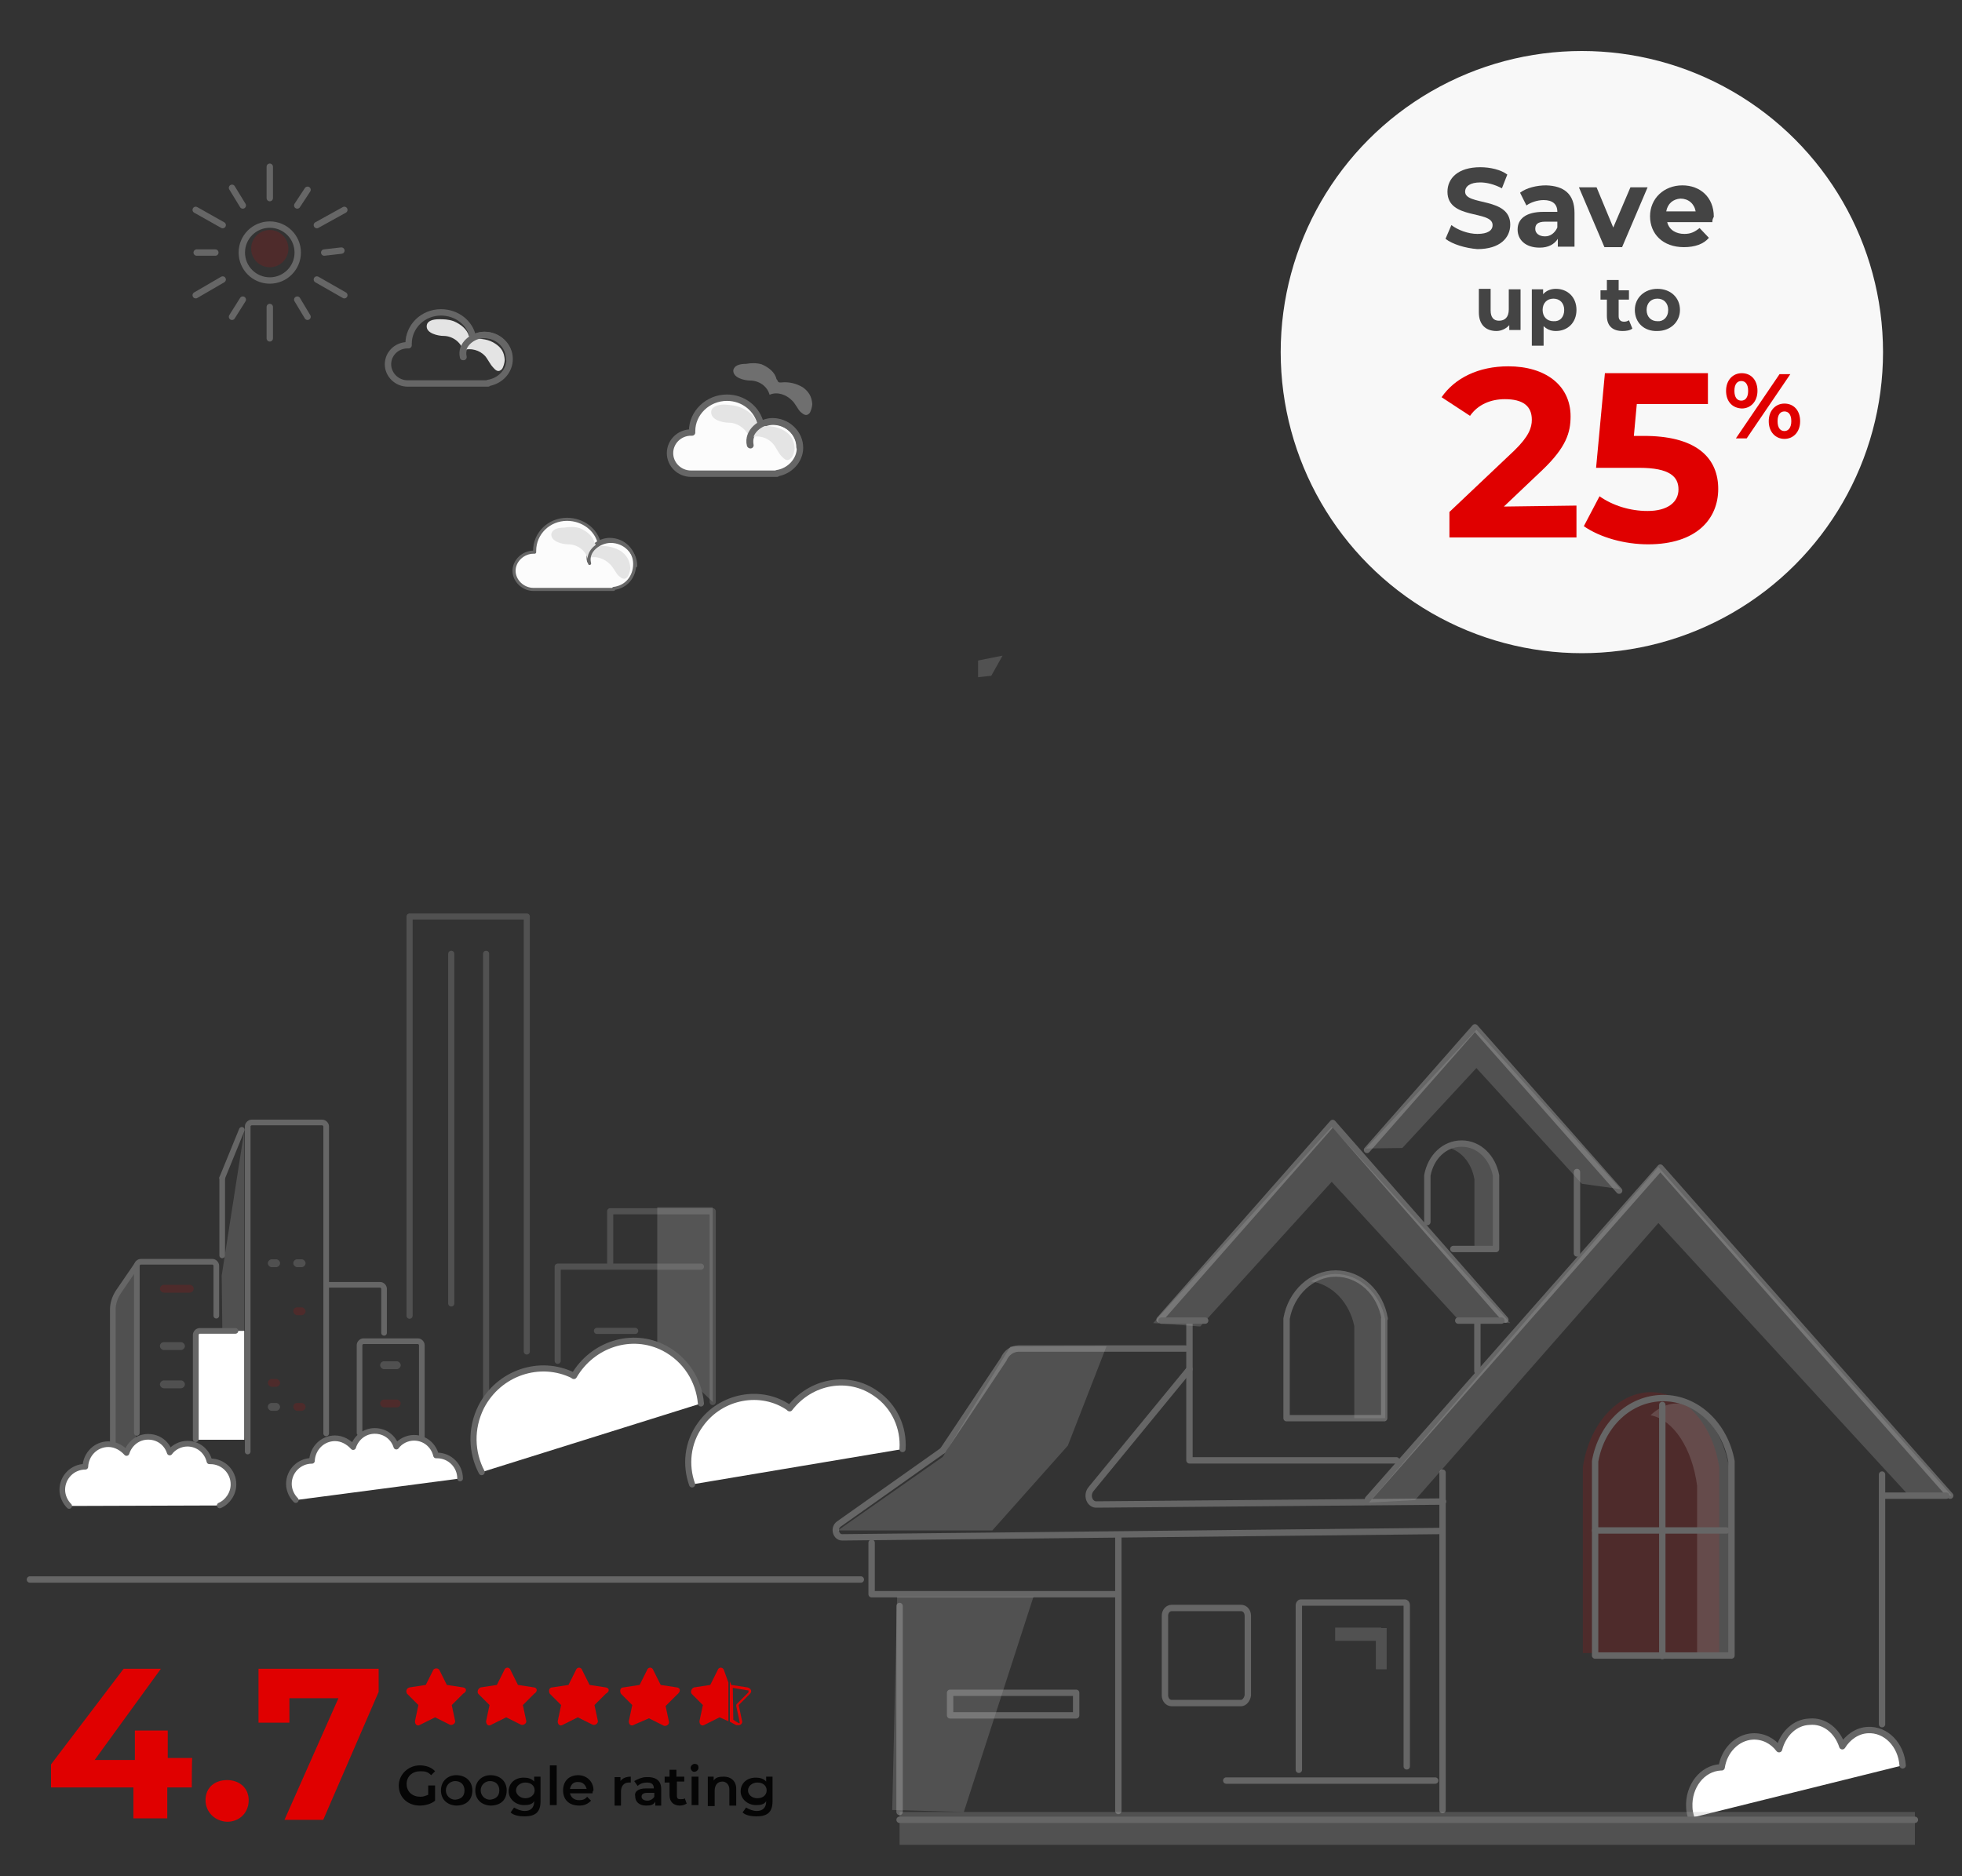 <?xml version="1.0" encoding="utf-8"?>
<!-- Generator: Adobe Illustrator 27.8.0, SVG Export Plug-In . SVG Version: 6.00 Build 0)  -->
<svg version="1.1" id="Layer_1" xmlns="http://www.w3.org/2000/svg" xmlns:xlink="http://www.w3.org/1999/xlink" x="0px" y="0px"
	 viewBox="0 0 400 382.6" style="enable-background:new 0 0 400 382.6;" xml:space="preserve">
<rect x="0" y="0" width="400" height="382.6" fill="#333333" stroke="none"/>
<style type="text/css">
	.st0{fill:none;stroke:#666666;stroke-width:0.841;stroke-linecap:round;stroke-linejoin:round;stroke-miterlimit:10;}
	.st1{fill:#FFFFFF;stroke:#666666;stroke-width:0.841;stroke-linecap:round;stroke-linejoin:round;stroke-miterlimit:10;}
	.st2{opacity:0.25;fill:#ADADAD;enable-background:new    ;}
	.st3{opacity:0.25;fill:#ABABAB;enable-background:new    ;}
	.st4{opacity:0.25;enable-background:new    ;}
	.st5{fill:#ADADAD;}
	.st6{fill:none;stroke:#666666;stroke-width:1.3;stroke-linecap:round;stroke-linejoin:round;stroke-miterlimit:10;}
	.st7{fill:#E00000;}
	.st8{fill:#050505;}
	.st9{fill:#F8F8F8;}
	.st10{fill:#444444;}
	.st11{fill:#FFFFFF;stroke:#666666;stroke-width:1.3;stroke-linecap:round;stroke-linejoin:round;stroke-miterlimit:10;}
	.st12{opacity:0.16;fill:#E00000;enable-background:new    ;}
	.st13{fill:#E4E4E4;}
	.st14{opacity:0.16;fill:#DF0000;enable-background:new    ;}
	.st15{fill:#FCFCFC;stroke:#666666;stroke-width:1.3;stroke-linecap:round;stroke-linejoin:round;stroke-miterlimit:10;}
	.st16{fill:#FCFCFC;stroke:#666666;stroke-width:1.176;stroke-linecap:round;stroke-linejoin:round;stroke-miterlimit:10;}
	.st17{fill:none;stroke:#666666;stroke-width:1.176;stroke-linecap:round;stroke-linejoin:round;stroke-miterlimit:10;}
	.st18{fill:none;stroke:#666666;stroke-width:1.2;stroke-linecap:round;stroke-linejoin:round;stroke-miterlimit:10;}
	
		.st19{opacity:0.6;fill:none;stroke:#666666;stroke-width:1.3;stroke-linecap:round;stroke-linejoin:round;stroke-miterlimit:10;enable-background:new    ;}
	.st20{opacity:0.11;fill:#ABABAB;enable-background:new    ;}
	.st21{opacity:0.25;fill:#D8D8D8;enable-background:new    ;}
	.st22{opacity:0.6;enable-background:new    ;}
	.st23{fill:none;stroke:#666666;stroke-width:0.644;stroke-linecap:round;stroke-linejoin:round;stroke-miterlimit:10;}
	.st24{fill:#EDEDED;}
	
		.st25{opacity:0.84;fill:none;stroke:#666666;stroke-width:1.3;stroke-linecap:round;stroke-linejoin:round;stroke-miterlimit:10;enable-background:new    ;}
	.st26{opacity:0.6;}
	.st27{opacity:0.28;fill:#ABABAB;enable-background:new    ;}
	.st28{fill:none;stroke:#666666;stroke-width:0.931;stroke-linecap:round;stroke-linejoin:round;stroke-miterlimit:10;}
	.st29{opacity:0.4;}
	.st30{fill:#A09C9B;fill-opacity:0;}
	.st31{opacity:6.250000e-02;fill:#A09C9B;enable-background:new    ;}
	.st32{opacity:0.125;fill:#A09C9B;enable-background:new    ;}
	.st33{opacity:0.188;fill:#A09C9B;enable-background:new    ;}
	.st34{opacity:0.25;fill:#A09C9B;enable-background:new    ;}
	.st35{opacity:0.312;fill:#A09C9B;enable-background:new    ;}
	.st36{opacity:0.375;fill:#A09C9B;enable-background:new    ;}
	.st37{opacity:0.438;fill:#A09C9B;enable-background:new    ;}
	.st38{opacity:0.5;fill:#A09C9B;enable-background:new    ;}
	.st39{opacity:0.562;fill:#A09C9B;enable-background:new    ;}
	.st40{opacity:0.625;fill:#A09C9B;enable-background:new    ;}
	.st41{opacity:0.688;fill:#A09C9B;enable-background:new    ;}
	.st42{opacity:0.75;fill:#A09C9B;enable-background:new    ;}
	.st43{opacity:0.812;fill:#A09C9B;enable-background:new    ;}
	.st44{opacity:0.875;fill:#A09C9B;enable-background:new    ;}
	.st45{opacity:0.938;fill:#A09C9B;enable-background:new    ;}
	.st46{fill:#A09C9B;}
	.st47{fill:none;stroke:#ABABAB;stroke-miterlimit:10;}
	.st48{fill:none;stroke:#ABABAB;stroke-width:0.431;stroke-miterlimit:10;}
	.st49{fill:none;stroke:#ABABAB;stroke-width:0.43;stroke-miterlimit:10;}
	
		.st50{opacity:0.25;fill:none;stroke:#666666;stroke-width:4;stroke-linecap:round;stroke-linejoin:round;stroke-miterlimit:10;enable-background:new    ;}
	.st51{fill:#FFFFFF;stroke:#666666;stroke-width:1.2;stroke-linecap:round;stroke-linejoin:round;stroke-miterlimit:10;}
	
		.st52{opacity:0.25;fill:none;stroke:#666666;stroke-width:1.2;stroke-linecap:round;stroke-linejoin:round;stroke-miterlimit:10;enable-background:new    ;}
	.st53{fill:url(#SVGID_1_);}
	.st54{fill:#FFFFFF;}
	.st55{opacity:0.34;fill:#E4E4E4;enable-background:new    ;}
	.st56{fill:#FCFCFC;stroke:#666666;stroke-width:1.2;stroke-linecap:round;stroke-linejoin:round;stroke-miterlimit:10;}
	
		.st57{opacity:0.34;fill:#FCFCFC;stroke:#666666;stroke-width:1.2;stroke-linecap:round;stroke-linejoin:round;stroke-miterlimit:10;enable-background:new    ;}
	.st58{fill:none;stroke:#666666;stroke-width:1.194;stroke-linecap:round;stroke-linejoin:round;stroke-miterlimit:10;}
	.st59{fill:url(#SVGID_00000062176048067615034460000015092251215643087542_);}
	
		.st60{opacity:0.6;fill:none;stroke:#666666;stroke-width:1.2;stroke-linecap:round;stroke-linejoin:round;stroke-miterlimit:10;enable-background:new    ;}
	.st61{fill:url(#SVGID_00000167360496944747831730000012583262029182964126_);}
	.st62{fill:url(#SVGID_00000071522443342679946240000004423830033061426053_);}
	.st63{fill:none;stroke:#666666;stroke-width:1.099;stroke-linecap:round;stroke-linejoin:round;stroke-miterlimit:10;}
	.st64{fill:url(#SVGID_00000155118106432604992790000015013130479782879668_);}
	.st65{fill:#FCFCFC;stroke:#666666;stroke-width:0.629;stroke-linecap:round;stroke-linejoin:round;stroke-miterlimit:10;}
	.st66{fill:none;stroke:#666666;stroke-width:0.629;stroke-linecap:round;stroke-linejoin:round;stroke-miterlimit:10;}
	.st67{fill:none;stroke:#666666;stroke-width:0.895;stroke-linecap:round;stroke-linejoin:round;stroke-miterlimit:10;}
	.st68{fill:none;stroke:#666666;stroke-width:0.895;stroke-miterlimit:10;}
	.st69{fill:#FFFFFF;stroke:#666666;stroke-width:0.895;stroke-linecap:round;stroke-linejoin:round;stroke-miterlimit:10;}
	.st70{fill:none;stroke:#333333;stroke-width:0.349;stroke-linecap:round;stroke-linejoin:round;stroke-miterlimit:10;}
	.st71{opacity:0.29;}
	.st72{opacity:0.25;fill:#ABABAB;stroke:#333333;stroke-width:0.174;stroke-miterlimit:10;enable-background:new    ;}
	.st73{opacity:9.000000e-02;fill:#ABABAB;enable-background:new    ;}
	.st74{opacity:9.000000e-02;enable-background:new    ;}
	.st75{fill:#ABABAB;}
	.st76{opacity:0.2;fill:#ABABAB;enable-background:new    ;}
	.st77{opacity:0.16;fill:#DF0000;stroke:#333333;stroke-width:0.174;stroke-miterlimit:10;enable-background:new    ;}
	.st78{fill:#FCFCFC;stroke:#333333;stroke-width:0.349;stroke-linecap:round;stroke-linejoin:round;stroke-miterlimit:10;}
	.st79{opacity:0.41;}
	.st80{fill:none;stroke:#666666;stroke-width:0.349;stroke-linecap:round;stroke-linejoin:round;stroke-miterlimit:10;}
	.st81{fill:none;stroke:#666666;stroke-width:0.174;stroke-linecap:round;stroke-linejoin:round;stroke-miterlimit:10;}
	.st82{opacity:0.16;fill:#DE0001;enable-background:new    ;}
	.st83{opacity:0.22;fill:#E2E2E2;enable-background:new    ;}
	.st84{opacity:0.22;fill:none;stroke:#000000;stroke-width:0.174;stroke-miterlimit:10;enable-background:new    ;}
	
		.st85{opacity:0.22;fill:#FFFFFF;stroke:#666666;stroke-width:0.174;stroke-linecap:round;stroke-linejoin:round;stroke-miterlimit:10;enable-background:new    ;}
	.st86{fill:none;stroke:#333333;stroke-width:1.2;stroke-linecap:round;stroke-linejoin:round;stroke-miterlimit:10;}
	.st87{fill:#FFFFFF;stroke:#676767;stroke-width:0.841;stroke-linecap:round;stroke-linejoin:round;stroke-miterlimit:10;}
	.st88{fill:#FCFCFC;stroke:#666666;stroke-width:0.841;stroke-linecap:round;stroke-linejoin:round;stroke-miterlimit:10;}
	.st89{fill:#FFFFFF;stroke:#666666;stroke-width:0.91;stroke-linecap:round;stroke-linejoin:round;stroke-miterlimit:10;}
	.st90{fill:none;stroke:#666666;stroke-width:0.91;stroke-linecap:round;stroke-linejoin:round;stroke-miterlimit:10;}
	
		.st91{opacity:0.6;fill:none;stroke:#666666;stroke-width:0.91;stroke-linecap:round;stroke-linejoin:round;stroke-miterlimit:10;enable-background:new    ;}
	.st92{fill:none;stroke:#666666;stroke-width:1.151;stroke-linecap:round;stroke-linejoin:round;stroke-miterlimit:10;}
	.st93{fill:#FFFFFF;stroke:#666666;stroke-width:1.151;stroke-linecap:round;stroke-linejoin:round;stroke-miterlimit:10;}
	.st94{fill:#FFFFFF;stroke:#666666;stroke-width:1.245;stroke-linecap:round;stroke-linejoin:round;stroke-miterlimit:10;}
	.st95{fill:none;stroke:#666666;stroke-width:1.245;stroke-linecap:round;stroke-linejoin:round;stroke-miterlimit:10;}
	
		.st96{opacity:0.6;fill:none;stroke:#666666;stroke-width:1.245;stroke-linecap:round;stroke-linejoin:round;stroke-miterlimit:10;enable-background:new    ;}
</style>
<polygon class="st3" points="45.5,286.5 49.8,293.2 49.8,230.6 45.2,260.1 "/>
<polygon class="st3" points="23,298.1 27.7,297.2 27.7,257.3 23,265.1 "/>
<rect x="40.5" y="271.4" class="st54" width="9.3" height="22.2"/>
<g>
	<path class="st92" d="M50.5,296v-66.3c0-0.4,0.4-0.8,0.8-0.8h14.4c0.4,0,0.8,0.4,0.8,0.8v62.6"/>
	<path class="st92" d="M73.3,292.2v-17.9c0-0.4,0.4-0.8,0.8-0.8h11.1c0.4,0,0.8,0.4,0.8,0.8v21.4"/>
	<path class="st92" d="M39.9,293.5v-21.3c0-0.4,0.4-0.8,0.8-0.8H48"/>
	<path class="st92" d="M27.9,292.2v-34.1c0-0.4,0.4-0.8,0.8-0.8h14.6c0.4,0,0.8,0.4,0.8,0.8v10.2"/>
	<path class="st92" d="M66.9,262h10.6c0.4,0,0.8,0.4,0.8,0.8v9"/>
	<path class="st3" d="M60.6,256.8h0.9c0.4,0,0.8,0.4,0.8,0.8s-0.4,0.8-0.8,0.8h-0.9c-0.4,0-0.8-0.4-0.8-0.8S60.1,256.8,60.6,256.8z"
		/>
	<path class="st3" d="M55.4,256.8h0.9c0.4,0,0.8,0.4,0.8,0.8s-0.4,0.8-0.8,0.8h-0.9c-0.4,0-0.8-0.4-0.8-0.8
		C54.6,257.2,55,256.8,55.4,256.8z"/>
	<path class="st82" d="M60.6,266.6h0.9c0.4,0,0.8,0.4,0.8,0.8s-0.4,0.8-0.8,0.8h-0.9c-0.4,0-0.8-0.4-0.8-0.8
		C59.8,266.9,60.1,266.6,60.6,266.6z"/>
	<path class="st82" d="M55.4,281.2h0.9c0.4,0,0.8,0.4,0.8,0.8s-0.4,0.8-0.8,0.8h-0.9c-0.4,0-0.8-0.4-0.8-0.8
		C54.6,281.6,55,281.2,55.4,281.2z"/>
	<path class="st82" d="M60.6,286.1h0.9c0.4,0,0.8,0.4,0.8,0.8s-0.4,0.8-0.8,0.8h-0.9c-0.4,0-0.8-0.4-0.8-0.8
		C59.8,286.4,60.1,286.1,60.6,286.1z"/>
	<path class="st3" d="M55.4,286.1h0.9c0.4,0,0.8,0.4,0.8,0.8s-0.4,0.8-0.8,0.8h-0.9c-0.4,0-0.8-0.4-0.8-0.8
		C54.6,286.4,55,286.1,55.4,286.1z"/>
	<path class="st82" d="M33.4,262h5.3c0.4,0,0.8,0.4,0.8,0.8s-0.4,0.8-0.8,0.8h-5.3c-0.4,0-0.8-0.4-0.8-0.8S33,262,33.4,262z"/>
	<path class="st3" d="M33.4,273.7h3.5c0.4,0,0.8,0.4,0.8,0.8s-0.4,0.8-0.8,0.8h-3.5c-0.4,0-0.8-0.4-0.8-0.8
		C32.6,274,33,273.7,33.4,273.7z"/>
	<path class="st3" d="M33.4,281.5h3.5c0.4,0,0.8,0.4,0.8,0.8s-0.4,0.8-0.8,0.8h-3.5c-0.4,0-0.8-0.4-0.8-0.8S33,281.5,33.4,281.5z"/>
	<path class="st3" d="M78.3,277.6h2.6c0.4,0,0.8,0.4,0.8,0.8s-0.4,0.8-0.8,0.8h-2.6c-0.4,0-0.8-0.4-0.8-0.8
		C77.5,277.9,77.9,277.6,78.3,277.6z"/>
	<path class="st82" d="M78.3,285.4h2.6c0.4,0,0.8,0.4,0.8,0.8s-0.4,0.8-0.8,0.8h-2.6c-0.4,0-0.8-0.4-0.8-0.8S77.9,285.4,78.3,285.4z
		"/>
</g>
<line class="st92" x1="49.3" y1="230.4" x2="45.3" y2="240.2"/>
<path class="st92" d="M23,295.3V267c0-1.2,0.4-2.4,1.1-3.5l3.7-5.4"/>
<path class="st93" d="M60.3,305.9c-0.8-0.8-1.4-2-1.4-3.3c0-2.6,2.1-4.7,4.7-4.7l0,0c0.1-2.5,2.1-4.6,4.7-4.6c1.5,0,2.8,0.8,3.7,1.8
	c0.6-1.9,2.3-3.3,4.4-3.3s3.8,1.3,4.4,3.2c0.8-1.1,2.2-1.8,3.6-1.8c2.2,0,4,1.5,4.5,3.6c0.1,0,0.1,0,0.2,0c2.6,0,4.7,2.1,4.7,4.7"/>
<path class="st93" d="M14.1,307.1c-0.8-0.8-1.4-2-1.4-3.3c0-2.6,2.1-4.7,4.7-4.7l0,0c0.1-2.5,2.1-4.6,4.7-4.6c1.5,0,2.8,0.8,3.7,1.8
	c0.6-1.9,2.3-3.3,4.4-3.3s3.8,1.3,4.4,3.2c0.8-1.1,2.2-1.8,3.6-1.8c2.2,0,4,1.5,4.5,3.6c0.1,0,0.1,0,0.2,0c2.6,0,4.7,2.1,4.7,4.7
	c0,1.9-1.2,3.6-2.8,4.3"/>
<line class="st92" x1="45.3" y1="240.2" x2="45.3" y2="256"/>
<path class="st94" d="M184,295.5c0.3-4.3-1.6-8.7-5.4-11.3c-5.6-4-13.3-2.6-17.6,3c0,0-0.1,0-0.1-0.1c-5.7-4-13.9-2.5-18.1,3.4
	c-2.7,3.7-3.1,8.3-1.7,12.2"/>
<g class="st26">
	<line class="st95" x1="92" y1="194.5" x2="92" y2="265.8"/>
	<line class="st95" x1="99.1" y1="194.5" x2="99.1" y2="287.3"/>
	<g>
		<polyline class="st95" points="107.4,275.6 107.4,186.9 83.5,186.9 83.5,268.3 		"/>
		<polyline class="st95" points="113.7,277.5 113.7,258.3 142.9,258.3 		"/>
		<polyline class="st95" points="124.4,257.7 124.4,247 145.3,247 145.3,285.9 		"/>
	</g>
</g>
<polygon class="st27" points="145.3,285.9 134,275 134,246.2 145.3,246.2 "/>
<path class="st94" d="M142.9,286.2c-0.4-4.7-3.1-9-7.5-11.3c-6.6-3.4-14.6-0.8-18.4,5.7c0,0-0.1,0-0.1-0.1
	c-6.8-3.4-15.2-0.6-18.8,6.4c-2.2,4.4-2,9.3,0.1,13.3"/>
<line class="st96" x1="121.7" y1="271.4" x2="129.5" y2="271.4"/>
<line class="st6" x1="6.1" y1="322.1" x2="175.5" y2="322.1"/>
<g>
	<path class="st7" d="M94.4,344.1l-3.3-0.5l-1.5-3c-0.2-0.5-1.1-0.5-1.3,0l-1.5,3l-3.3,0.5c-0.7,0.2-0.8,0.8-0.5,1.3l2.3,2.3
		l-0.7,3.3c0,0.7,0.5,1.1,1.1,0.7l3-1.5l3,1.5c0.5,0.2,1.1-0.2,1.1-0.7l-0.7-3.3l2.3-2.3C95.3,344.9,95.1,344.2,94.4,344.1z"/>
	<path class="st7" d="M108.9,344.1l-3.3-0.5l-1.5-3c-0.2-0.7-1.1-0.7-1.3,0l-1.5,3l-3.3,0.5c-0.5,0.2-0.8,0.8-0.5,1.3l2.3,2.3
		l-0.7,3.3c0,0.7,0.5,1.1,1.1,0.7l3-1.5l3,1.5c0.5,0.2,1.1-0.2,1.1-0.7l-0.7-3.3l2.3-2.3C109.7,344.9,109.5,344.2,108.9,344.1z"/>
	<path class="st7" d="M123.5,344.1l-3.3-0.5l-1.5-3c-0.2-0.7-1.1-0.7-1.3,0l-1.5,3l-3.3,0.5c-0.7,0-0.8,0.8-0.5,1.3l2.3,2.3
		l-0.7,3.3c0,0.7,0.5,1.1,1.1,0.7l3-1.5l3,1.5c0.5,0.2,1.1-0.2,1.1-0.7l-0.7-3.3l2.3-2.3C124.4,344.9,124.2,344.2,123.5,344.1z"/>
	<path class="st7" d="M138,344.1l-3.3-0.5l-1.5-3c-0.2-0.7-1.1-0.7-1.3,0l-1.5,3l-3.3,0.5c-0.7,0-0.8,0.8-0.5,1.3l2.3,2.3l-0.7,3.3
		c0,0.7,0.5,1.1,1.1,0.7l3-1.3l3,1.5c0.5,0.2,1.1-0.2,1.1-0.7l-0.7-3.3l2.3-2.3C138.9,344.9,138.7,344.2,138,344.1z"/>
	<path class="st7" d="M147.6,340.6c-0.2-0.7-1.1-0.7-1.3,0l-1.5,3l-3.3,0.5c-0.5,0.2-0.8,0.8-0.5,1.3l2.3,2.3l-0.7,3.3
		c0,0.7,0.5,1.1,1.1,0.7l3-1.5l1.8,0.8v-7.9L147.6,340.6z"/>
	<g>
		<path class="st7" d="M149.4,344.2l3,0.5c0.2,0,0.2,0,0.2,0.2v0.2l-2.3,2.3c-0.2,0.2-0.2,0.2-0.2,0.5l0.7,3.3v0.2l0,0
			c0,0,0,0-0.2,0l-1.1-0.7L149.4,344.2 M148.8,342.9v8.2l1.3,0.7c0.2,0,0.2,0,0.5,0c0.5,0,0.8-0.5,0.7-0.8l-0.7-3.3l2.3-2.3
			c0.5-0.5,0.2-1.1-0.5-1.3l-3.3-0.5L148.8,342.9L148.8,342.9z"/>
	</g>
</g>
<g>
	<path class="st7" d="M39.1,364.5h-5v6.3h-6.9v-6.3H10.4v-4.7l14.8-19.5h7.6l-13.5,18.6h8.2v-6h6.7v5.6h5
		C39.1,358.6,39.1,364.5,39.1,364.5z"/>
	<path class="st7" d="M41.9,367.1c0-2.6,1.9-4.1,4.4-4.1s4.4,1.6,4.4,4.1c0,2.6-1.9,4.4-4.4,4.4C43.8,371.4,41.9,369.5,41.9,367.1z"
		/>
	<path class="st7" d="M77.2,340.3v4.7l-11.3,26.1H58l11-24.8H59v5h-6.3v-11L77.2,340.3L77.2,340.3z"/>
</g>
<g>
	<path class="st8" d="M87.3,364.1h1.4v3.1c-0.8,0.7-2.1,1-3.1,1c-2.4,0-4.3-1.6-4.3-4.1c0-2.2,1.9-4.1,4.3-4.1
		c1.2,0,2.4,0.4,3.1,1.2l-0.8,0.8c-0.7-0.7-1.2-0.8-2.2-0.8c-1.6,0-2.8,1-2.8,2.6s1.2,2.6,2.8,2.6c0.7,0,1-0.2,1.6-0.4V364.1
		L87.3,364.1L87.3,364.1L87.3,364.1z"/>
	<path class="st8" d="M89.9,365.1c0-1.9,1.4-3.1,3.1-3.1c1.9,0,3.3,1.2,3.3,3.1s-1.2,3.1-3.3,3.1C91.1,368.1,89.9,366.9,89.9,365.1z
		 M94.7,365.1c0-1.2-0.8-1.9-1.9-1.9c-1,0-1.9,0.8-1.9,1.9c0,1,0.8,1.9,1.9,1.9C93.9,366.9,94.7,366.4,94.7,365.1z"/>
	<path class="st8" d="M96.9,365.1c0-1.9,1.4-3.1,3.1-3.1c1.9,0,3.3,1.2,3.3,3.1s-1.2,3.1-3.3,3.1C98.1,368.1,96.9,366.9,96.9,365.1z
		 M101.8,365.1c0-1.2-0.8-1.9-1.9-1.9c-1,0-1.9,0.8-1.9,1.9c0,1,0.8,1.9,1.9,1.9C100.9,366.9,101.8,366.4,101.8,365.1z"/>
	<path class="st8" d="M110.2,362.3v5c0,2.2-1,3.1-3.3,3.1c-1,0-2.2-0.2-2.8-0.8l0.7-1c0.7,0.4,1.4,0.7,2.2,0.7
		c1.2,0,1.9-0.7,1.9-1.9v-0.1c-0.4,0.7-1.2,0.8-2.1,0.8c-1.6,0-3.1-1.2-3.1-2.8s1.2-2.8,3.1-2.8c0.8,0,1.6,0.2,2.1,0.8v-1
		L110.2,362.3L110.2,362.3z M109,365.1c0-1-0.8-1.6-1.9-1.6c-1,0-1.9,0.7-1.9,1.6c0,0.8,0.8,1.6,1.9,1.6S109,366,109,365.1z"/>
	<path class="st8" d="M112.1,360h1.4v8.1h-1.4V360z"/>
	<path class="st8" d="M120.8,365.7h-4.6c0.2,0.8,0.8,1.4,1.9,1.4c0.7,0,1.2-0.2,1.6-0.7l0.8,0.8c-0.7,0.7-1.4,1-2.4,1
		c-2.1,0-3.3-1.2-3.3-3.1s1.2-3.1,3.1-3.1c1.6,0,3.1,1.2,3.1,3.1C120.8,365.3,120.8,365.5,120.8,365.7z M116.2,364.8h3.4
		c-0.2-0.8-0.8-1.4-1.6-1.4C116.9,363.3,116.4,363.9,116.2,364.8z"/>
	<path class="st8" d="M128.6,362.3v1.2c-0.2,0-0.2,0-0.4,0c-1,0-1.6,0.7-1.6,1.9v2.8h-1.3v-5.8h1.2v0.8
		C126.9,362.6,127.7,362.3,128.6,362.3z"/>
	<path class="st8" d="M134.8,364.8v3.4h-1.2v-0.8c-0.4,0.7-1,0.8-1.9,0.8c-1.4,0-2.2-0.8-2.2-1.9c-0.2-0.8,0.4-1.6,2.2-1.6h1.6l0,0
		c0-0.8-0.4-1.2-1.4-1.2c-0.7,0-1.4,0.2-1.9,0.7l-0.7-1c0.7-0.4,1.6-0.8,2.4-0.8C133.7,362.3,134.8,363.1,134.8,364.8z M133.4,366.4
		v-0.8H132c-1,0-1.2,0.4-1.2,0.8s0.4,0.8,1.2,0.8C132.5,367.2,133.1,366.9,133.4,366.4z"/>
	<path class="st8" d="M140,367.8c-0.4,0.2-0.8,0.4-1.4,0.4c-1.2,0-2.1-0.7-2.1-2.1v-2.6h-1v-1.2h1v-1.4h1.4v1.4h1.6v1H138v2.8
		c0,0.7,0.2,0.8,0.8,0.8c0.2,0,0.7,0,0.8-0.2L140,367.8z"/>
	<path class="st8" d="M140.8,360.5c0-0.4,0.4-0.8,0.8-0.8c0.7,0,0.8,0.4,0.8,0.8s-0.4,0.8-0.8,0.8
		C141.2,361.4,140.8,360.9,140.8,360.5z M141,362.3h1.4v5.8H141V362.3z"/>
	<path class="st8" d="M150.1,364.8v3.4h-1.4v-3.3c0-1-0.7-1.6-1.4-1.6c-1,0-1.6,0.7-1.6,1.9v3.1h-1.4v-6h1.2v0.8
		c0.4-0.7,1.2-0.8,2.1-0.8C148.9,362.3,150.1,363.1,150.1,364.8z"/>
	<path class="st8" d="M157.5,362.3v5c0,2.2-1,3.1-3.3,3.1c-1,0-2.2-0.2-2.8-0.8l0.7-1c0.7,0.4,1.4,0.7,2.2,0.7
		c1.2,0,1.9-0.7,1.9-1.9v-0.1c-0.4,0.7-1.2,0.8-2.1,0.8c-1.6,0-3.1-1.2-3.1-2.8s1.2-2.8,3.1-2.8c0.8,0,1.6,0.2,2.1,0.8v-1
		L157.5,362.3L157.5,362.3z M156.3,365.1c0-1-0.8-1.6-1.9-1.6c-1,0-1.9,0.7-1.9,1.6s0.8,1.6,1.9,1.6
		C155.6,366.7,156.3,366,156.3,365.1z"/>
</g>
<circle class="st9" cx="322.5" cy="71.8" r="61.4"/>
<g>
	<g>
		<path class="st10" d="M294.7,48.7l1.2-2.8c1.3,1,3.4,1.8,5.3,1.8c2.1,0,3.1-0.7,3.1-1.8c0-3.1-9.2-1-9.2-6.8c0-2.7,2.1-5,6.7-5
			c2,0,4.2,0.5,5.5,1.5l-1.1,2.8c-1.5-0.8-3.1-1.2-4.4-1.2c-2.1,0-3.1,0.8-3.1,1.9c0,2.9,9.2,1,9.2,6.7c0,2.7-2.1,5-6.7,5
			C298.7,50.6,296.1,49.8,294.7,48.7z"/>
		<path class="st10" d="M321,43.4v6.9h-3.4v-1.6c-0.7,1.1-1.9,1.8-3.7,1.8c-2.9,0-4.5-1.6-4.5-3.7c0-2.1,1.6-3.6,5.3-3.6h2.8
			c0-1.6-1-2.4-2.8-2.4c-1.3,0-2.7,0.5-3.5,1.1l-1.3-2.6c1.3-1,3.4-1.5,5.3-1.5C318.9,37.9,321,39.6,321,43.4z M317.5,46.4v-1.2
			h-2.4c-1.8,0-2.1,0.7-2.1,1.5s0.7,1.5,2,1.5C316.1,48.2,317,47.5,317.5,46.4z"/>
		<path class="st10" d="M335.9,38.2l-5.2,12.2h-3.6l-5.2-12.2h3.6l3.4,8.2l3.5-8.2H335.9z"/>
		<path class="st10" d="M349.1,45.3h-9.2c0.4,1.6,1.8,2.4,3.5,2.4c1.3,0,2.1-0.4,3.1-1.2l1.9,2c-1.1,1.3-2.9,1.9-5.1,1.9
			c-4.3,0-6.9-2.7-6.9-6.3s2.8-6.3,6.6-6.3c3.6,0,6.4,2.4,6.4,6.4C349.2,44.6,349.1,44.8,349.1,45.3z M339.7,43.1h6
			c-0.3-1.6-1.5-2.6-3.1-2.6C341.1,40.6,340,41.5,339.7,43.1z"/>
	</g>
	<g>
		<path class="st10" d="M310,59v8.3h-2.3v-1c-0.6,0.7-1.6,1.2-2.6,1.2c-2.1,0-3.6-1.2-3.6-3.8v-4.8h2.4v4.4c0,1.4,0.6,2.1,1.7,2.1
			c1.2,0,2-0.7,2-2.3V59H310L310,59z"/>
		<path class="st10" d="M321.4,63.2c0,2.6-1.8,4.3-4.2,4.3c-1.1,0-1.9-0.4-2.5-1v4h-2.4V59h2.3v1c0.6-0.7,1.5-1.1,2.6-1.1
			C319.6,58.9,321.4,60.6,321.4,63.2z M318.9,63.2c0-1.4-0.9-2.3-2.2-2.3s-2.2,0.9-2.2,2.3s0.9,2.3,2.2,2.3
			C318,65.6,318.9,64.7,318.9,63.2z"/>
		<path class="st10" d="M332.8,67c-0.5,0.4-1.3,0.5-2,0.5c-2,0-3.2-1-3.2-3.1v-3.3h-1.3v-1.9h1.3v-2.1h2.4v2.1h2.1v1.9H330v3.4
			c0,0.7,0.4,1.1,1.1,1.1c0.4,0,0.7-0.1,1-0.3L332.8,67z"/>
		<path class="st10" d="M333.3,63.2c0-2.5,2-4.3,4.6-4.3c2.7,0,4.6,1.8,4.6,4.3c0,2.5-2,4.3-4.6,4.3
			C335.2,67.6,333.3,65.8,333.3,63.2z M340.1,63.2c0-1.4-0.9-2.3-2.2-2.3s-2.2,0.9-2.2,2.3s0.9,2.3,2.2,2.3
			C339.1,65.6,340.1,64.7,340.1,63.2z"/>
	</g>
	<g>
		<path class="st7" d="M321.4,103.1v6.5h-25.9v-5.2l13.2-12.5c3-2.9,3.6-4.7,3.6-6.3c0-2.8-1.8-4.2-5.5-4.2c-2.9,0-5.5,1.1-7.1,3.4
			l-5.8-3.8c2.7-3.9,7.5-6.3,13.6-6.3c7.6,0,12.7,3.9,12.7,10.2c0,3.3-0.9,6.3-5.7,10.9l-7.9,7.5L321.4,103.1L321.4,103.1z"/>
		<path class="st7" d="M350.3,99.7c0,6.1-4.4,11.3-14.3,11.3c-4.8,0-9.8-1.4-13.1-3.7l3.2-6.1c2.7,1.9,6.2,3,9.8,3
			c4.1,0,6.3-1.8,6.3-4.4s-1.8-4.4-8-4.4h-8.8l1.8-19.3h21v6.3h-14.5l-0.6,6.5h2.8C346.3,89.1,350.3,93.7,350.3,99.7z"/>
		<path class="st7" d="M351.9,79.7c0-2.2,1.4-3.6,3.2-3.6c1.9,0,3.2,1.4,3.2,3.6s-1.4,3.6-3.2,3.6C353.1,83.2,351.9,81.8,351.9,79.7
			z M356.4,79.7c0-1.4-0.6-2-1.4-2s-1.4,0.6-1.4,2s0.6,2,1.4,2S356.4,81.1,356.4,79.7z M362.8,76.3h2.2l-8.9,13.1h-2.2L362.8,76.3z
			 M360.6,85.9c0-2.2,1.4-3.6,3.2-3.6c1.9,0,3.2,1.4,3.2,3.6s-1.4,3.6-3.2,3.6S360.6,88.1,360.6,85.9z M365.2,85.9
			c0-1.4-0.6-2-1.4-2s-1.4,0.6-1.4,2s0.6,2,1.4,2S365.2,87.2,365.2,85.9z"/>
	</g>
</g>
<g>
	<path class="st11" d="M387.9,360L387.9,360c-0.3-4.2-3.4-7.4-7.1-7.2c-2.2,0.1-4.1,1.5-5.2,3.3c-1-3.1-3.6-5.3-6.7-5
		c-3,0.1-5.4,2.5-6.2,5.6c-1.3-1.7-3.2-2.7-5.4-2.6c-3.2,0.2-5.8,2.9-6.3,6.3c-0.1,0-0.1,0-0.2,0c-3.8,0.2-6.6,3.9-6.4,8.1
		c0,0.8,0.2,1.5,0.4,2.2"/>
	<path class="st2" d="M281.7,331.9h-9.5v2.7c0,0,6.6,0,8.3,0c0,2.5,0,5.8,0,5.8h2.2V332h-1.1v-0.1H281.7z"/>
	<line class="st6" x1="294.1" y1="300.3" x2="294.1" y2="369.1"/>
	<line class="st6" x1="383.7" y1="300.7" x2="383.7" y2="351.6"/>
	<polyline class="st6" points="284.7,297.8 242.5,297.8 242.5,270 	"/>
	<path class="st6" d="M242.5,279.2l-20.1,24.5c-1,1.3-0.2,3.2,1.2,3.1l70.6-0.6"/>
	<path class="st6" d="M192.2,295.8l12.4-18.6c0.6-1.4,1.8-2.2,3.1-2.2h34"/>
	<path class="st6" d="M192.2,295.8l-21.2,15c-1.1,0.8-0.6,2.7,0.7,2.7l122.2-1.3"/>
	<polyline class="st6" points="228,325.1 177.7,325.1 177.7,314.6 	"/>
	<line class="st6" x1="228" y1="313.6" x2="228" y2="369.3"/>
	<path class="st6" d="M282.3,268.9c-0.9-5.3-5-9.2-10-9.2c-4.9,0-9.1,4-10,9.2l0,0v20.3h19.9v-20.3H282.3z"/>
	<path class="st12" d="M350.5,299.2c-1.3-8.7-7-15.3-13.9-15.3c-6.8,0-12.6,6.5-13.9,15.3l0,0v37.9h27.8V299.2L350.5,299.2z"/>
	<path class="st2" d="M272.3,259.8c-1.8,0-3.5,0.6-5,1.5c4.3,0.6,7.8,4.3,8.8,9.1v18.8h6.3V269C281.4,263.8,277.2,259.8,272.3,259.8
		z"/>
	<path class="st2" d="M298.1,232.8c-1.3,0-2.4,0.5-3.4,1.1c3,0.5,5.3,3.1,5.9,6.6v13.7h4.3v-14.7
		C304.2,235.7,301.4,232.8,298.1,232.8z"/>
	<path class="st2" d="M341.9,286.2c-2,0-3.8,0.9-5.4,2.4c4.7,0.9,8.5,6.8,9.5,14.4v34.3h6.8v-36.4
		C351.7,292.5,347.3,286.2,341.9,286.2z"/>
	<path class="st6" d="M353,298c-1.3-7.3-7-12.9-13.9-12.9s-12.6,5.5-13.9,12.9l0,0v39.6H353V298L353,298z"/>
	<path class="st6" d="M296.3,254.7h8.7v-15l0,0c-0.7-3.7-3.5-6.5-7-6.5s-6.3,2.7-7,6.5l0,0v9.5"/>
	<line class="st6" x1="325.2" y1="312.1" x2="352" y2="312.1"/>
	<line class="st6" x1="338.9" y1="286.5" x2="338.9" y2="337.7"/>
	<rect x="193.7" y="345.2" class="st6" width="25.7" height="4.6"/>
	<line class="st6" x1="183.4" y1="327.5" x2="183.4" y2="369.5"/>
	<line class="st6" x1="301.2" y1="269.4" x2="301.2" y2="279.6"/>
	<line class="st6" x1="321.5" y1="239" x2="321.5" y2="255.6"/>
	<path class="st6" d="M264.8,360.9v-33.6c0-0.2,0.2-0.5,0.4-0.5h21.2c0.2,0,0.4,0.2,0.4,0.5v32.9"/>
	<path class="st6" d="M253,347.3h-14.1c-0.8,0-1.4-0.7-1.4-1.6v-16.2c0-0.9,0.6-1.6,1.4-1.6H253c0.8,0,1.4,0.7,1.4,1.6v16.2
		C254.3,346.5,253.7,347.3,253,347.3z"/>
	<polyline class="st6" points="278.9,305.7 338.5,238.1 397.6,305 	"/>
	<polyline class="st6" points="278.7,234.5 300.7,209.5 330.1,242.8 	"/>
	<polyline class="st6" points="306.9,269.1 271.7,229 236.4,269.1 	"/>
	<polygon class="st2" points="297.4,269.2 271.5,241 244.7,270.5 235.1,269.8 271.5,229.8 307.9,269.8 	"/>
	<polygon class="st2" points="389.1,304.9 338.1,249.4 288.5,305.9 279.1,306.4 338.1,238 397.9,305 	"/>
	<polygon class="st2" points="322.5,241.4 301,217.8 285.9,234.1 278.5,234.2 301,210 330.4,242.5 	"/>
	<line class="st6" x1="236.8" y1="269.3" x2="245.7" y2="269.3"/>
	<line class="st6" x1="297.3" y1="269.3" x2="306.1" y2="269.3"/>
	<line class="st6" x1="384.2" y1="305" x2="396.8" y2="305"/>
	<polygon class="st2" points="206,274.6 192.2,297.1 170.8,312.1 202.3,312.1 217.7,294.8 225.6,274.5 	"/>
	<polygon class="st2" points="196.5,369.5 181.9,369.1 182.9,325.6 210.7,325.6 	"/>
	<rect x="183.4" y="369.5" class="st2" width="207" height="6.7"/>
	<line class="st6" x1="183.4" y1="371.1" x2="390.4" y2="371.1"/>
	<line class="st6" x1="250" y1="363.1" x2="292.6" y2="363.1"/>
</g>
<path class="st6" d="M96.4,68.7c-0.6-2.9-3.3-5-6.5-5c-3.7,0-6.6,2.9-6.6,6.4c0,0.1,0,0.2,0,0.3c-0.1,0-0.1,0-0.2,0
	c-2.2,0-4,1.7-4,3.9c0,2.1,1.8,3.9,4,3.9c0.1,0,0.1,0,0.2,0h16.2v-0.1c2.5-0.4,4.4-2.4,4.4-4.9c0-2.7-2.3-4.9-5.1-4.9
	c-2.3,0-4.9,2-4.3,4.5"/>
<path class="st13" d="M92.5,65.5c1.4,0.6,2.7,1.6,3.1,3c0.1,0.2,0.1,0.4,0.3,0.5s0.4,0.1,0.6,0.1c1.6-0.1,3.2,0.1,4.5,1
	c1.2,0.8,1.8,1.7,1.9,3.3c0,0.5-0.3,1.6-0.6,1.9c-0.6,0.6-1.1,0.4-1.7-0.3c-0.7-0.7-1.1-1.7-1.7-2.4c-1.1-1.2-2.9-1.7-4.5-1.2
	c-0.5-1.7-2.2-2.9-4-2.9c-1,0-3.6-0.5-3.4-2.1c0.1-1,1.3-1.3,2.5-1.3C90.4,65.1,91.4,65.1,92.5,65.5z"/>
<path class="st6" d="M103.8,73.2c0-2.7-2.3-4.9-5.1-4.9c-2.3,0-4.9,2-4.3,4.5"/>
<g>
	<circle class="st6" cx="55" cy="51.5" r="5.7"/>
	<line class="st6" x1="55" y1="34" x2="55" y2="40.4"/>
	<line class="st6" x1="47.3" y1="38.3" x2="49.5" y2="41.9"/>
	<line class="st6" x1="39.9" y1="42.8" x2="45.4" y2="45.9"/>
	<line class="st6" x1="40.1" y1="51.5" x2="43.9" y2="51.5"/>
	<line class="st6" x1="39.9" y1="60.2" x2="45.4" y2="57"/>
	<line class="st6" x1="47.3" y1="64.6" x2="49.5" y2="61.1"/>
	<line class="st6" x1="55" y1="69" x2="55" y2="62.6"/>
	<line class="st6" x1="62.7" y1="64.6" x2="60.6" y2="61.1"/>
	<line class="st6" x1="70.2" y1="60.2" x2="64.6" y2="57"/>
	<line class="st6" x1="69.6" y1="51.1" x2="66.1" y2="51.5"/>
	<line class="st6" x1="70.2" y1="42.8" x2="64.6" y2="45.9"/>
	<line class="st6" x1="62.7" y1="38.7" x2="60.6" y2="41.9"/>
</g>
<circle class="st14" cx="55" cy="50.7" r="3.8"/>
<path class="st15" d="M155.1,86.5c-0.7-3.1-3.5-5.4-6.9-5.4c-3.9,0-7.1,3.1-7.1,6.8c0,0.1,0,0.2,0,0.3c-0.1,0-0.1,0-0.2,0
	c-2.4,0-4.3,1.9-4.3,4.2s1.9,4.2,4.3,4.2c0.1,0,0.1,0,0.2,0h17.3v-0.1c2.6-0.4,4.7-2.6,4.7-5.2c0-2.9-2.5-5.3-5.5-5.3
	c-2.5,0-5.2,2.2-4.6,4.8"/>
<path class="st13" d="M151,83.1c1.5,0.6,2.9,1.7,3.3,3.2c0.1,0.2,0.1,0.4,0.3,0.5s0.4,0.1,0.6,0.1c1.7-0.1,3.4,0.1,4.8,1
	c1.3,0.8,1.9,1.9,2,3.5c0,0.5-0.3,1.7-0.7,2c-0.7,0.7-1.1,0.5-1.9-0.3c-0.8-0.8-1.1-1.8-1.8-2.6c-1.1-1.3-3.1-1.9-4.8-1.2
	c-0.6-1.8-2.4-3.1-4.2-3.1c-1.1,0-3.8-0.5-3.6-2.3c0.1-1,1.4-1.4,2.7-1.4C148.7,82.6,149.8,82.6,151,83.1z"/>
<path class="st6" d="M163,91.2c0-2.9-2.5-5.3-5.5-5.3c-2.5,0-5.2,2.2-4.6,4.8"/>
<polygon class="st2" points="199.4,138.1 202.1,137.8 204.4,133.7 199.4,134.7 "/>
<path class="st55" d="M155.3,74.3c1.4,0.6,2.7,1.6,3,3c0.2,0.2,0.2,0.3,0.3,0.5c0.2,0.2,0.3,0.2,0.6,0.2c1.6-0.2,3.2,0.2,4.5,1
	c1.1,0.8,1.8,1.8,1.9,3.4c0,0.5-0.3,1.6-0.6,1.9c-0.6,0.6-1.1,0.3-1.8-0.3c-0.6-0.6-1.1-1.8-1.8-2.4c-1.1-1.1-2.9-1.8-4.5-1.1
	c-0.5-1.8-2.2-2.9-4-2.9c-1,0-3.5-0.5-3.4-2.1c0.2-1,1.3-1.3,2.6-1.3C153.2,74,154.3,74,155.3,74.3z"/>
<path class="st65" d="M122.2,110.9c-0.6-2.9-3.4-5-6.6-5c-3.7,0-6.6,2.9-6.6,6.4c0,0.2,0,0.2,0,0.3c-0.2,0-0.2,0-0.2,0
	c-2.2,0-4,1.8-4,3.8s1.8,3.8,4,3.8c0.2,0,0.2,0,0.2,0h16.1V120c2.6-0.3,4.3-2.4,4.3-5c0-2.7-2.2-5-5.1-5c-2.2,0-5,1.9-4.3,4.5"/>
<path class="st13" d="M118.2,107.7c1.4,0.6,2.7,1.6,3,3c0.2,0.2,0.2,0.3,0.3,0.5s0.3,0.2,0.6,0.2c1.6-0.2,3.2,0.2,4.5,1
	c1.1,0.8,1.8,1.8,1.9,3.4c0,0.5-0.3,1.6-0.6,1.9c-0.6,0.6-1.1,0.3-1.8-0.3c-0.6-0.6-1.1-1.8-1.8-2.4c-1.1-1.1-2.9-1.8-4.5-1.1
	c-0.5-1.8-2.2-2.9-4-2.9c-1,0-3.5-0.5-3.4-2.1c0.2-1,1.3-1.3,2.6-1.3C116.1,107.4,117.1,107.4,118.2,107.7z"/>
<path class="st66" d="M129.6,115.4c0-2.7-2.2-5-5.1-5c-2.2,0-5,1.9-4.3,4.5"/>
</svg>
